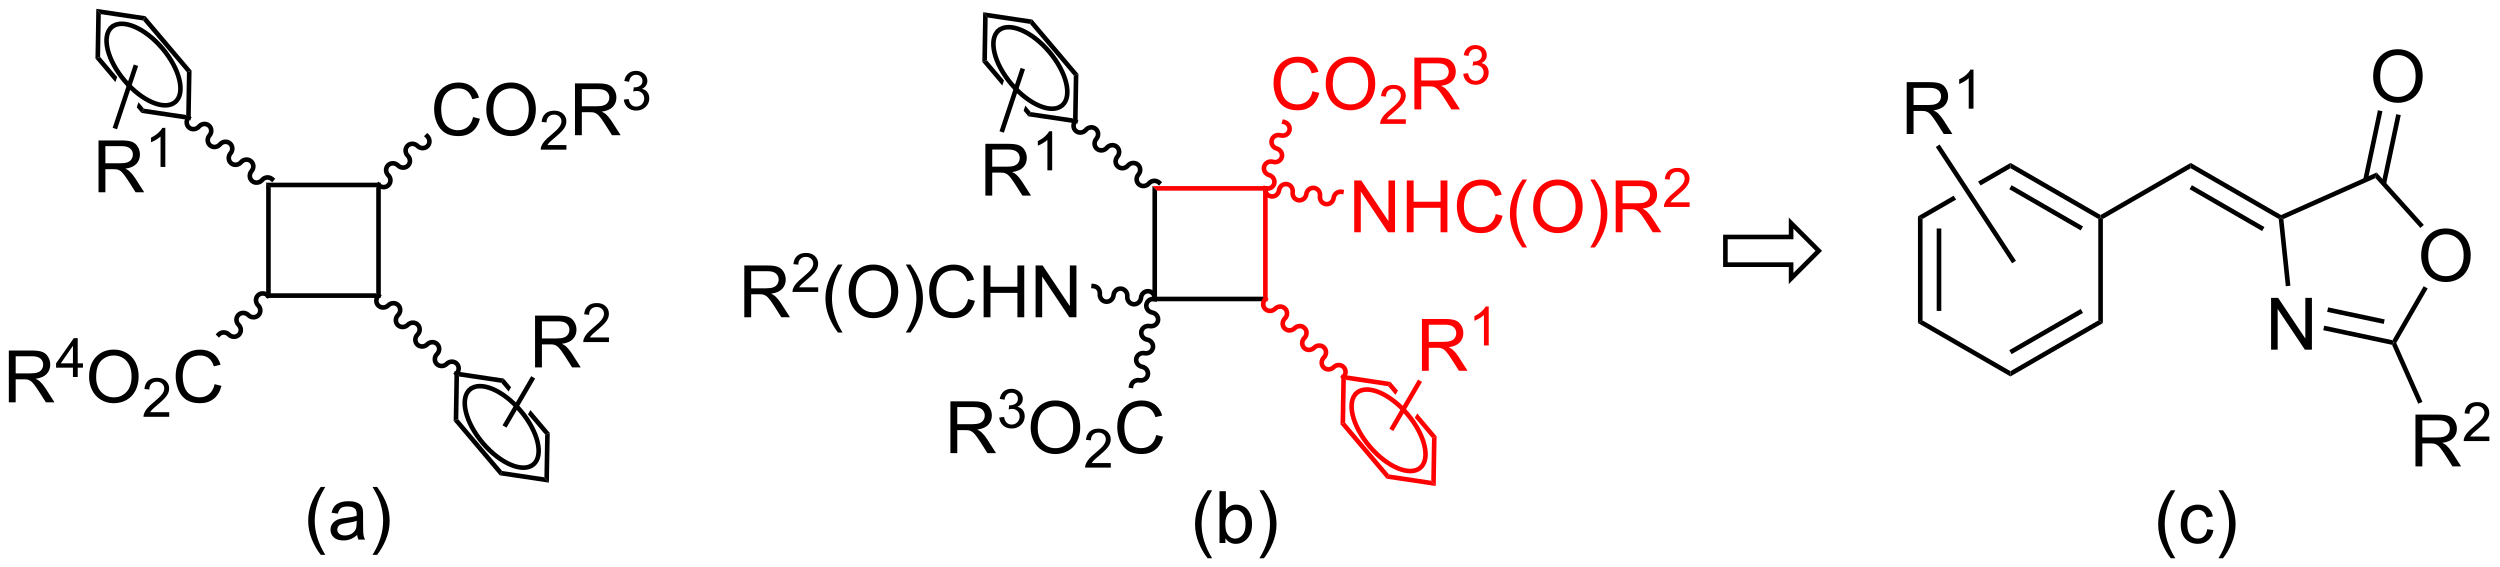 <?xml version="1.0" encoding="UTF-8"?>
<!DOCTYPE svg PUBLIC '-//W3C//DTD SVG 1.0//EN'
          'http://www.w3.org/TR/2001/REC-SVG-20010904/DTD/svg10.dtd'>
<svg stroke-dasharray="none" shape-rendering="auto" xmlns="http://www.w3.org/2000/svg" font-family="'Dialog'" text-rendering="auto" width="758" fill-opacity="1" color-interpolation="auto" color-rendering="auto" preserveAspectRatio="xMidYMid meet" font-size="12px" viewBox="0 0 758 172" fill="black" xmlns:xlink="http://www.w3.org/1999/xlink" stroke="black" image-rendering="auto" stroke-miterlimit="10" stroke-linecap="square" stroke-linejoin="miter" font-style="normal" stroke-width="1" height="172" stroke-dashoffset="0" font-weight="normal" stroke-opacity="1"
><!--Generated by the Batik Graphics2D SVG Generator--><defs id="genericDefs"
  /><g
  ><defs id="defs1"
    ><clipPath clipPathUnits="userSpaceOnUse" id="clipPath1"
      ><path d="M2.302 0.633 L286.332 0.633 L286.332 65.102 L2.302 65.102 L2.302 0.633 Z"
      /></clipPath
      ><clipPath clipPathUnits="userSpaceOnUse" id="clipPath2"
      ><path d="M131.938 55.22 L131.938 117.896 L408.071 117.896 L408.071 55.22 Z"
      /></clipPath
    ></defs
    ><g transform="scale(2.667,2.667) translate(-2.302,-0.633) matrix(1.029,0,0,1.029,-133.409,-56.166)"
    ><path d="M161.29 75.408 L161.8 75.918 L161.8 87.638 L161.29 88.148 Z" stroke="none" clip-path="url(#clipPath2)"
    /></g
    ><g transform="matrix(2.743,0,0,2.743,-361.897,-151.465)"
    ><path d="M161.29 88.148 L161.8 87.638 L173.52 87.638 L174.03 88.148 Z" stroke="none" clip-path="url(#clipPath2)"
    /></g
    ><g transform="matrix(2.743,0,0,2.743,-361.897,-151.465)"
    ><path d="M174.03 88.148 L173.52 87.638 L173.52 75.918 L174.03 75.408 Z" stroke="none" clip-path="url(#clipPath2)"
    /></g
    ><g transform="matrix(2.743,0,0,2.743,-361.897,-151.465)"
    ><path d="M174.03 75.408 L173.52 75.918 L161.8 75.918 L161.29 75.408 Z" stroke="none" clip-path="url(#clipPath2)"
    /></g
    ><g transform="matrix(2.743,0,0,2.743,-361.897,-151.465)"
    ><path d="M184.226 68.157 L184.984 68.347 Q184.747 69.282 184.127 69.774 Q183.507 70.264 182.614 70.264 Q181.687 70.264 181.106 69.886 Q180.528 69.509 180.223 68.795 Q179.921 68.079 179.921 67.259 Q179.921 66.363 180.262 65.699 Q180.606 65.032 181.236 64.686 Q181.867 64.339 182.624 64.339 Q183.484 64.339 184.07 64.777 Q184.656 65.214 184.887 66.009 L184.14 66.183 Q183.942 65.558 183.562 65.274 Q183.184 64.988 182.609 64.988 Q181.95 64.988 181.505 65.305 Q181.062 65.621 180.882 66.154 Q180.702 66.688 180.702 67.253 Q180.702 67.985 180.916 68.529 Q181.13 69.074 181.577 69.345 Q182.028 69.613 182.551 69.613 Q183.187 69.613 183.627 69.246 Q184.07 68.878 184.226 68.157 ZM185.688 67.376 Q185.688 65.949 186.454 65.144 Q187.219 64.337 188.43 64.337 Q189.222 64.337 189.857 64.717 Q190.495 65.095 190.829 65.772 Q191.165 66.449 191.165 67.308 Q191.165 68.18 190.813 68.868 Q190.462 69.555 189.816 69.91 Q189.173 70.264 188.425 70.264 Q187.618 70.264 186.98 69.873 Q186.344 69.48 186.016 68.805 Q185.688 68.128 185.688 67.376 ZM186.469 67.386 Q186.469 68.423 187.024 69.019 Q187.581 69.613 188.423 69.613 Q189.277 69.613 189.829 69.011 Q190.383 68.41 190.383 67.305 Q190.383 66.605 190.147 66.084 Q189.91 65.563 189.454 65.277 Q189.001 64.988 188.433 64.988 Q187.628 64.988 187.048 65.543 Q186.469 66.095 186.469 67.386 Z" stroke="none" clip-path="url(#clipPath2)"
    /></g
    ><g transform="matrix(2.743,0,0,2.743,-361.897,-151.465)"
    ><path d="M194.544 71.257 L194.544 71.765 L191.704 71.765 Q191.699 71.573 191.767 71.398 Q191.874 71.109 192.113 70.827 Q192.353 70.546 192.804 70.177 Q193.503 69.603 193.749 69.267 Q193.995 68.931 193.995 68.632 Q193.995 68.32 193.771 68.105 Q193.548 67.888 193.187 67.888 Q192.806 67.888 192.577 68.117 Q192.349 68.345 192.347 68.749 L191.804 68.695 Q191.861 68.087 192.224 67.771 Q192.587 67.452 193.199 67.452 Q193.818 67.452 194.177 67.796 Q194.538 68.138 194.538 68.644 Q194.538 68.902 194.433 69.152 Q194.327 69.4 194.081 69.675 Q193.837 69.95 193.269 70.431 Q192.794 70.829 192.66 70.972 Q192.525 71.115 192.437 71.257 L194.544 71.257 Z" stroke="none" clip-path="url(#clipPath2)"
    /></g
    ><g transform="matrix(2.743,0,0,2.743,-361.897,-151.465)"
    ><path d="M195.49 70.165 L195.49 64.438 L198.029 64.438 Q198.795 64.438 199.193 64.592 Q199.592 64.746 199.829 65.136 Q200.068 65.527 200.068 66.001 Q200.068 66.61 199.672 67.029 Q199.279 67.446 198.454 67.558 Q198.756 67.704 198.912 67.845 Q199.243 68.149 199.54 68.605 L200.537 70.165 L199.584 70.165 L198.826 68.972 Q198.493 68.457 198.276 68.183 Q198.063 67.91 197.894 67.8 Q197.724 67.691 197.547 67.649 Q197.42 67.621 197.125 67.621 L196.248 67.621 L196.248 70.165 L195.49 70.165 ZM196.248 66.964 L197.875 66.964 Q198.396 66.964 198.688 66.858 Q198.982 66.751 199.133 66.514 Q199.287 66.277 199.287 66.001 Q199.287 65.595 198.99 65.334 Q198.696 65.071 198.06 65.071 L196.248 65.071 L196.248 66.964 Z" stroke="none" clip-path="url(#clipPath2)"
    /></g
    ><g transform="matrix(2.743,0,0,2.743,-361.897,-151.465)"
    ><path d="M200.889 66.23 L201.416 66.16 Q201.508 66.609 201.725 66.806 Q201.944 67.004 202.258 67.004 Q202.629 67.004 202.885 66.746 Q203.143 66.488 203.143 66.107 Q203.143 65.744 202.905 65.509 Q202.668 65.273 202.301 65.273 Q202.153 65.273 201.93 65.332 L201.989 64.869 Q202.041 64.875 202.073 64.875 Q202.411 64.875 202.68 64.699 Q202.95 64.523 202.95 64.156 Q202.95 63.867 202.752 63.677 Q202.557 63.486 202.246 63.486 Q201.938 63.486 201.733 63.679 Q201.528 63.873 201.469 64.259 L200.942 64.166 Q201.039 63.634 201.381 63.343 Q201.725 63.052 202.235 63.052 Q202.586 63.052 202.881 63.203 Q203.178 63.353 203.334 63.615 Q203.491 63.875 203.491 64.168 Q203.491 64.447 203.34 64.675 Q203.192 64.904 202.899 65.039 Q203.28 65.127 203.491 65.404 Q203.702 65.679 203.702 66.095 Q203.702 66.658 203.291 67.05 Q202.881 67.441 202.254 67.441 Q201.69 67.441 201.315 67.105 Q200.942 66.767 200.889 66.23 Z" stroke="none" clip-path="url(#clipPath2)"
    /></g
    ><g transform="matrix(2.743,0,0,2.743,-361.897,-151.465)"
    ><path d="M173.595 75.843 C174.004 76.253 174.658 76.263 175.055 75.865 C175.453 75.468 175.443 74.814 175.033 74.405 C174.823 74.195 174.813 73.864 175.011 73.665 C175.208 73.468 175.539 73.478 175.75 73.688 C176.159 74.098 176.813 74.108 177.21 73.71 C177.608 73.313 177.598 72.659 177.188 72.25 C176.978 72.039 176.968 71.708 177.166 71.51 C177.364 71.312 177.695 71.323 177.905 71.533 C178.315 71.942 178.968 71.953 179.366 71.555 C179.763 71.158 179.753 70.504 179.343 70.095 L179.163 69.914 L178.802 70.275 L178.982 70.455 C179.193 70.666 179.203 70.997 179.005 71.195 C178.807 71.392 178.476 71.382 178.266 71.172 C177.856 70.763 177.202 70.752 176.805 71.15 C176.408 71.547 176.418 72.201 176.827 72.61 C177.038 72.821 177.048 73.152 176.85 73.35 C176.652 73.548 176.321 73.537 176.111 73.327 C175.701 72.918 175.047 72.908 174.65 73.305 C174.252 73.702 174.263 74.356 174.672 74.766 C174.882 74.976 174.893 75.307 174.695 75.505 C174.497 75.703 174.166 75.693 173.955 75.482 L173.775 75.302 L173.414 75.663 L173.595 75.843 Z" stroke="none" clip-path="url(#clipPath2)"
    /></g
    ><g transform="matrix(2.743,0,0,2.743,-361.897,-151.465)"
    ><path d="M132.91 99.69 L132.91 93.964 L135.449 93.964 Q136.215 93.964 136.613 94.118 Q137.012 94.271 137.249 94.662 Q137.488 95.052 137.488 95.526 Q137.488 96.136 137.092 96.555 Q136.699 96.972 135.874 97.084 Q136.176 97.23 136.332 97.37 Q136.663 97.675 136.959 98.13 L137.957 99.69 L137.004 99.69 L136.246 98.498 Q135.913 97.982 135.696 97.709 Q135.483 97.435 135.314 97.326 Q135.144 97.216 134.967 97.175 Q134.84 97.146 134.545 97.146 L133.668 97.146 L133.668 99.69 L132.91 99.69 ZM133.668 96.49 L135.295 96.49 Q135.816 96.49 136.108 96.383 Q136.402 96.276 136.553 96.039 Q136.707 95.802 136.707 95.526 Q136.707 95.12 136.41 94.86 Q136.116 94.597 135.48 94.597 L133.668 94.597 L133.668 96.49 Z" stroke="none" clip-path="url(#clipPath2)"
    /></g
    ><g transform="matrix(2.743,0,0,2.743,-361.897,-151.465)"
    ><path d="M139.997 96.89 L139.997 95.861 L138.133 95.861 L138.133 95.379 L140.094 92.596 L140.524 92.596 L140.524 95.379 L141.104 95.379 L141.104 95.861 L140.524 95.861 L140.524 96.89 L139.997 96.89 ZM139.997 95.379 L139.997 93.441 L138.653 95.379 L139.997 95.379 Z" stroke="none" clip-path="url(#clipPath2)"
    /></g
    ><g transform="matrix(2.743,0,0,2.743,-361.897,-151.465)"
    ><path d="M141.782 96.901 Q141.782 95.474 142.548 94.67 Q143.313 93.862 144.524 93.862 Q145.316 93.862 145.951 94.243 Q146.589 94.62 146.923 95.297 Q147.259 95.974 147.259 96.834 Q147.259 97.706 146.907 98.394 Q146.555 99.081 145.91 99.435 Q145.266 99.789 144.519 99.789 Q143.712 99.789 143.074 99.399 Q142.438 99.005 142.11 98.331 Q141.782 97.654 141.782 96.901 ZM142.563 96.912 Q142.563 97.948 143.118 98.545 Q143.675 99.138 144.516 99.138 Q145.371 99.138 145.923 98.537 Q146.477 97.935 146.477 96.831 Q146.477 96.13 146.24 95.61 Q146.003 95.089 145.548 94.802 Q145.095 94.513 144.527 94.513 Q143.722 94.513 143.141 95.068 Q142.563 95.62 142.563 96.912 Z" stroke="none" clip-path="url(#clipPath2)"
    /></g
    ><g transform="matrix(2.743,0,0,2.743,-361.897,-151.465)"
    ><path d="M150.638 100.783 L150.638 101.29 L147.798 101.29 Q147.792 101.099 147.861 100.923 Q147.968 100.634 148.207 100.353 Q148.447 100.072 148.898 99.703 Q149.597 99.128 149.843 98.792 Q150.089 98.456 150.089 98.158 Q150.089 97.845 149.865 97.63 Q149.642 97.413 149.281 97.413 Q148.9 97.413 148.671 97.642 Q148.443 97.871 148.441 98.275 L147.898 98.22 Q147.955 97.613 148.318 97.296 Q148.681 96.978 149.292 96.978 Q149.912 96.978 150.271 97.322 Q150.632 97.663 150.632 98.169 Q150.632 98.427 150.527 98.677 Q150.421 98.925 150.175 99.201 Q149.931 99.476 149.363 99.956 Q148.888 100.355 148.753 100.497 Q148.619 100.64 148.531 100.783 L150.638 100.783 Z" stroke="none" clip-path="url(#clipPath2)"
    /></g
    ><g transform="matrix(2.743,0,0,2.743,-361.897,-151.465)"
    ><path d="M155.657 97.683 L156.415 97.873 Q156.178 98.808 155.558 99.3 Q154.938 99.789 154.045 99.789 Q153.118 99.789 152.537 99.412 Q151.959 99.034 151.654 98.321 Q151.352 97.605 151.352 96.784 Q151.352 95.888 151.693 95.224 Q152.037 94.558 152.667 94.211 Q153.297 93.865 154.055 93.865 Q154.915 93.865 155.5 94.302 Q156.086 94.74 156.318 95.534 L155.571 95.709 Q155.373 95.084 154.993 94.8 Q154.615 94.513 154.04 94.513 Q153.381 94.513 152.935 94.831 Q152.493 95.146 152.313 95.68 Q152.133 96.214 152.133 96.779 Q152.133 97.511 152.347 98.055 Q152.56 98.599 153.008 98.87 Q153.459 99.138 153.982 99.138 Q154.618 99.138 155.058 98.771 Q155.5 98.404 155.657 97.683 Z" stroke="none" clip-path="url(#clipPath2)"
    /></g
    ><g transform="matrix(2.743,0,0,2.743,-361.897,-151.465)"
    ><path d="M161.726 87.712 C161.316 87.303 160.662 87.293 160.265 87.69 C159.868 88.087 159.878 88.741 160.287 89.15 C160.498 89.361 160.508 89.692 160.31 89.89 C160.112 90.088 159.781 90.078 159.57 89.867 C159.161 89.458 158.507 89.448 158.11 89.845 C157.712 90.242 157.722 90.896 158.132 91.306 C158.342 91.516 158.352 91.847 158.155 92.045 C157.957 92.243 157.626 92.233 157.415 92.022 C157.006 91.613 156.352 91.603 155.954 92 L155.774 92.18 L156.135 92.541 L156.315 92.361 C156.513 92.163 156.844 92.173 157.055 92.383 C157.464 92.793 158.118 92.803 158.515 92.406 C158.913 92.008 158.903 91.354 158.493 90.945 C158.283 90.734 158.273 90.403 158.47 90.206 C158.668 90.008 158.999 90.018 159.21 90.228 C159.619 90.638 160.273 90.648 160.671 90.251 C161.068 89.853 161.058 89.199 160.648 88.79 C160.438 88.579 160.428 88.248 160.625 88.05 C160.823 87.853 161.155 87.863 161.365 88.073 L161.545 88.253 L161.906 87.893 L161.726 87.712 Z" stroke="none" clip-path="url(#clipPath2)"
    /></g
    ><g transform="matrix(2.743,0,0,2.743,-361.897,-151.465)"
    ><path d="M173.595 87.712 C173.185 88.122 173.175 88.776 173.572 89.173 C173.969 89.57 174.623 89.56 175.033 89.15 C175.243 88.94 175.574 88.93 175.772 89.128 C175.97 89.326 175.96 89.657 175.75 89.867 C175.34 90.277 175.33 90.931 175.727 91.328 C176.125 91.725 176.779 91.715 177.188 91.306 C177.398 91.095 177.729 91.085 177.927 91.283 C178.125 91.481 178.115 91.812 177.905 92.022 C177.495 92.432 177.485 93.086 177.882 93.483 C178.28 93.88 178.934 93.87 179.343 93.461 C179.554 93.25 179.885 93.24 180.082 93.438 C180.28 93.636 180.27 93.967 180.06 94.177 C179.65 94.587 179.64 95.241 180.037 95.638 C180.435 96.035 181.089 96.025 181.498 95.616 C181.709 95.406 182.04 95.395 182.238 95.593 C182.435 95.791 182.425 96.122 182.215 96.333 L182.035 96.513 L182.395 96.874 L182.576 96.693 C182.986 96.284 182.995 95.63 182.598 95.233 C182.201 94.835 181.547 94.845 181.137 95.255 C180.927 95.465 180.596 95.475 180.398 95.278 C180.2 95.08 180.21 94.749 180.421 94.538 C180.83 94.129 180.84 93.475 180.443 93.078 C180.046 92.68 179.392 92.69 178.982 93.1 C178.772 93.31 178.441 93.32 178.243 93.122 C178.045 92.924 178.055 92.594 178.266 92.383 C178.675 91.974 178.685 91.32 178.288 90.922 C177.891 90.525 177.237 90.535 176.827 90.945 C176.617 91.155 176.286 91.165 176.088 90.967 C175.89 90.769 175.9 90.438 176.111 90.228 C176.52 89.819 176.53 89.165 176.133 88.767 C175.736 88.37 175.082 88.38 174.672 88.79 C174.462 89 174.131 89.01 173.933 88.812 C173.735 88.614 173.745 88.283 173.955 88.073 L174.136 87.893 L173.775 87.532 L173.595 87.712 Z" stroke="none" clip-path="url(#clipPath2)"
    /></g
    ><g transform="matrix(2.743,0,0,2.743,-361.897,-151.465)"
    ><path d="M192.61 108.57 L192.109 107.98 L192.19 103.256 L192.703 103.073 Z" stroke="none" clip-path="url(#clipPath2)"
    /></g
    ><g transform="matrix(2.743,0,0,2.743,-361.897,-151.465)"
    ><path d="M187.611 97.059 L187.345 97.535 L188.154 98.49 L188.427 98.022 L187.611 97.059 ZM190.564 100.546 L190.291 101.014 L192.19 103.256 L192.703 103.073 L190.564 100.546 Z" stroke="none" clip-path="url(#clipPath2)"
    /></g
    ><g transform="matrix(2.743,0,0,2.743,-361.897,-151.465)"
    ><path d="M187.611 97.059 L187.345 97.535 L182.673 96.836 L182.173 96.245 Z" stroke="none" clip-path="url(#clipPath2)"
    /></g
    ><g stroke-width="0.51" transform="matrix(2.743,0,0,2.743,-361.897,-151.465)"
    ><path fill="none" d="M183.883 98.265 C182.726 99.245 183.359 101.896 185.295 104.183 C187.231 106.469 189.742 107.53 190.899 106.55 C192.056 105.57 191.423 102.919 189.487 100.633 C187.551 98.346 185.04 97.285 183.883 98.265" clip-path="url(#clipPath2)"
    /></g
    ><g transform="matrix(2.743,0,0,2.743,-361.897,-151.465)"
    ><path d="M187.172 107.757 L187.437 107.28 L192.109 107.98 L192.61 108.57 Z" stroke="none" clip-path="url(#clipPath2)"
    /></g
    ><g transform="matrix(2.743,0,0,2.743,-361.897,-151.465)"
    ><path d="M182.079 101.743 L182.593 101.559 L187.437 107.28 L187.172 107.757 Z" stroke="none" clip-path="url(#clipPath2)"
    /></g
    ><g transform="matrix(2.743,0,0,2.743,-361.897,-151.465)"
    ><path d="M182.173 96.245 L182.673 96.836 L182.593 101.559 L182.079 101.743 Z" stroke="none" clip-path="url(#clipPath2)"
    /></g
    ><g transform="matrix(2.743,0,0,2.743,-361.897,-151.465)"
    ><path d="M153.015 68.517 L152.515 67.927 L152.595 63.203 L153.109 63.02 Z" stroke="none" clip-path="url(#clipPath2)"
    /></g
    ><g transform="matrix(2.743,0,0,2.743,-361.897,-151.465)"
    ><path d="M153.109 63.02 L152.595 63.203 L147.751 57.482 L148.017 57.006 Z" stroke="none" clip-path="url(#clipPath2)"
    /></g
    ><g transform="matrix(2.743,0,0,2.743,-361.897,-151.465)"
    ><path d="M148.017 57.006 L147.751 57.482 L143.079 56.783 L142.578 56.192 Z" stroke="none" clip-path="url(#clipPath2)"
    /></g
    ><g stroke-width="0.51" transform="matrix(2.743,0,0,2.743,-361.897,-151.465)"
    ><path fill="none" d="M144.289 58.212 C143.132 59.192 143.765 61.843 145.701 64.13 C147.637 66.416 150.148 67.477 151.305 66.497 C152.462 65.517 151.829 62.866 149.893 60.58 C147.957 58.293 145.446 57.233 144.289 58.212" clip-path="url(#clipPath2)"
    /></g
    ><g transform="matrix(2.743,0,0,2.743,-361.897,-151.465)"
    ><path d="M147.843 67.228 L147.577 67.704 L153.015 68.517 L152.515 67.927 L147.843 67.228 Z" stroke="none" clip-path="url(#clipPath2)"
    /></g
    ><g transform="matrix(2.743,0,0,2.743,-361.897,-151.465)"
    ><path d="M142.999 61.507 L142.485 61.69 L144.694 64.299 L144.694 64.299 L144.883 63.733 L142.999 61.507 ZM147.242 66.518 L147.053 67.084 L147.053 67.084 L147.577 67.704 L147.843 67.228 L147.242 66.518 Z" stroke="none" clip-path="url(#clipPath2)"
    /></g
    ><g transform="matrix(2.743,0,0,2.743,-361.897,-151.465)"
    ><path d="M142.578 56.192 L143.079 56.783 L142.999 61.507 L142.485 61.69 Z" stroke="none" clip-path="url(#clipPath2)"
    /></g
    ><g transform="matrix(2.743,0,0,2.743,-361.897,-151.465)"
    ><path d="M152.571 68.057 C152.196 68.499 152.24 69.152 152.669 69.515 C153.097 69.878 153.748 69.814 154.123 69.372 C154.315 69.145 154.644 69.108 154.857 69.289 C155.071 69.47 155.088 69.801 154.896 70.028 C154.521 70.47 154.565 71.122 154.994 71.485 C155.422 71.849 156.073 71.785 156.448 71.343 C156.64 71.116 156.969 71.079 157.183 71.26 C157.396 71.441 157.413 71.771 157.221 71.998 C156.846 72.44 156.89 73.093 157.319 73.456 C157.747 73.819 158.398 73.755 158.773 73.313 C158.965 73.086 159.294 73.049 159.508 73.23 C159.721 73.411 159.738 73.742 159.546 73.969 C159.172 74.411 159.215 75.063 159.644 75.426 C160.073 75.789 160.724 75.725 161.098 75.284 C161.29 75.057 161.619 75.019 161.833 75.201 L162.028 75.365 L162.357 74.976 L162.162 74.811 C161.734 74.448 161.083 74.512 160.709 74.954 C160.516 75.181 160.187 75.218 159.974 75.037 C159.76 74.856 159.743 74.525 159.935 74.298 C160.31 73.856 160.266 73.204 159.837 72.841 C159.409 72.478 158.758 72.541 158.383 72.983 C158.191 73.21 157.862 73.247 157.649 73.066 C157.435 72.885 157.418 72.555 157.61 72.328 C157.985 71.886 157.941 71.233 157.512 70.87 C157.084 70.507 156.433 70.571 156.058 71.013 C155.866 71.24 155.537 71.277 155.323 71.096 C155.11 70.915 155.093 70.584 155.285 70.357 C155.66 69.915 155.616 69.263 155.187 68.9 C154.759 68.537 154.108 68.6 153.733 69.042 C153.541 69.269 153.212 69.306 152.998 69.126 C152.785 68.945 152.768 68.614 152.96 68.387 L153.125 68.192 L152.736 67.862 L152.571 68.057 Z" stroke="none" clip-path="url(#clipPath2)"
    /></g
    ><g transform="matrix(2.743,0,0,2.743,-361.897,-151.465)"
    ><path d="M167.389 116.549 Q166.805 115.815 166.402 114.83 Q166.001 113.843 166.001 112.789 Q166.001 111.859 166.303 111.007 Q166.654 110.02 167.389 109.039 L167.891 109.039 Q167.42 109.851 167.266 110.2 Q167.029 110.739 166.891 111.325 Q166.725 112.054 166.725 112.794 Q166.725 114.671 167.891 116.549 L167.389 116.549 ZM171.415 114.351 Q171.024 114.684 170.662 114.822 Q170.303 114.958 169.889 114.958 Q169.204 114.958 168.837 114.624 Q168.469 114.289 168.469 113.77 Q168.469 113.466 168.607 113.213 Q168.748 112.96 168.972 112.809 Q169.196 112.656 169.477 112.578 Q169.685 112.523 170.102 112.474 Q170.954 112.372 171.357 112.231 Q171.36 112.085 171.36 112.046 Q171.36 111.617 171.162 111.442 Q170.891 111.203 170.36 111.203 Q169.865 111.203 169.628 111.377 Q169.391 111.552 169.279 111.992 L168.592 111.898 Q168.685 111.458 168.899 111.187 Q169.115 110.914 169.521 110.768 Q169.928 110.622 170.462 110.622 Q170.993 110.622 171.323 110.747 Q171.657 110.872 171.813 111.062 Q171.969 111.249 172.032 111.539 Q172.068 111.718 172.068 112.187 L172.068 113.124 Q172.068 114.106 172.113 114.367 Q172.157 114.624 172.29 114.864 L171.555 114.864 Q171.446 114.645 171.415 114.351 ZM171.357 112.781 Q170.975 112.937 170.209 113.046 Q169.774 113.109 169.594 113.187 Q169.415 113.265 169.316 113.416 Q169.219 113.567 169.219 113.749 Q169.219 114.031 169.433 114.218 Q169.646 114.406 170.055 114.406 Q170.462 114.406 170.777 114.229 Q171.094 114.052 171.243 113.742 Q171.357 113.505 171.357 113.039 L171.357 112.781 ZM173.619 116.549 L173.114 116.549 Q174.283 114.671 174.283 112.794 Q174.283 112.059 174.114 111.335 Q173.981 110.749 173.744 110.21 Q173.59 109.859 173.114 109.039 L173.619 109.039 Q174.353 110.02 174.705 111.007 Q175.005 111.859 175.005 112.789 Q175.005 113.843 174.601 114.83 Q174.197 115.815 173.619 116.549 Z" stroke="none" clip-path="url(#clipPath2)"
    /></g
    ><g transform="matrix(2.743,0,0,2.743,-361.897,-151.465)"
    ><path d="M142.825 76.468 L142.825 70.742 L145.364 70.742 Q146.13 70.742 146.528 70.895 Q146.927 71.049 147.163 71.439 Q147.403 71.83 147.403 72.304 Q147.403 72.913 147.007 73.333 Q146.614 73.749 145.788 73.861 Q146.09 74.007 146.247 74.148 Q146.577 74.453 146.874 74.908 L147.872 76.468 L146.919 76.468 L146.161 75.275 Q145.827 74.76 145.611 74.486 Q145.398 74.213 145.229 74.103 Q145.059 73.994 144.882 73.953 Q144.755 73.924 144.46 73.924 L143.583 73.924 L143.583 76.468 L142.825 76.468 ZM143.583 73.268 L145.21 73.268 Q145.731 73.268 146.023 73.161 Q146.317 73.054 146.468 72.817 Q146.622 72.58 146.622 72.304 Q146.622 71.898 146.325 71.637 Q146.031 71.374 145.395 71.374 L143.583 71.374 L143.583 73.268 Z" stroke="none" clip-path="url(#clipPath2)"
    /></g
    ><g transform="matrix(2.743,0,0,2.743,-361.897,-151.465)"
    ><path d="M150.208 73.668 L149.681 73.668 L149.681 70.307 Q149.49 70.488 149.181 70.67 Q148.872 70.852 148.626 70.944 L148.626 70.434 Q149.068 70.225 149.398 69.93 Q149.73 69.633 149.869 69.356 L150.208 69.356 L150.208 73.668 Z" stroke="none" clip-path="url(#clipPath2)"
    /></g
    ><g transform="matrix(2.743,0,0,2.743,-361.897,-151.465)"
    ><path d="M146.72 62.347 L147.204 62.508 L144.869 69.51 L144.386 69.349 Z" stroke="none" clip-path="url(#clipPath2)"
    /></g
    ><g transform="matrix(2.743,0,0,2.743,-361.897,-151.465)"
    ><path d="M191.078 95.829 L191.078 90.103 L193.617 90.103 Q194.383 90.103 194.781 90.256 Q195.18 90.41 195.417 90.801 Q195.656 91.191 195.656 91.665 Q195.656 92.275 195.261 92.694 Q194.867 93.111 194.042 93.222 Q194.344 93.368 194.5 93.509 Q194.831 93.814 195.128 94.269 L196.125 95.829 L195.172 95.829 L194.414 94.637 Q194.081 94.121 193.865 93.847 Q193.651 93.574 193.482 93.465 Q193.313 93.355 193.136 93.314 Q193.008 93.285 192.714 93.285 L191.836 93.285 L191.836 95.829 L191.078 95.829 ZM191.836 92.629 L193.464 92.629 Q193.984 92.629 194.276 92.522 Q194.57 92.415 194.721 92.178 Q194.875 91.941 194.875 91.665 Q194.875 91.259 194.578 90.999 Q194.284 90.736 193.649 90.736 L191.836 90.736 L191.836 92.629 Z" stroke="none" clip-path="url(#clipPath2)"
    /></g
    ><g transform="matrix(2.743,0,0,2.743,-361.897,-151.465)"
    ><path d="M199.247 92.522 L199.247 93.029 L196.407 93.029 Q196.401 92.838 196.469 92.662 Q196.577 92.373 196.815 92.092 Q197.055 91.811 197.506 91.441 Q198.206 90.867 198.452 90.531 Q198.698 90.195 198.698 89.897 Q198.698 89.584 198.473 89.369 Q198.251 89.152 197.889 89.152 Q197.508 89.152 197.28 89.381 Q197.052 89.609 197.049 90.014 L196.506 89.959 Q196.563 89.352 196.927 89.035 Q197.29 88.717 197.901 88.717 Q198.52 88.717 198.88 89.061 Q199.241 89.402 199.241 89.908 Q199.241 90.166 199.136 90.416 Q199.03 90.664 198.784 90.939 Q198.54 91.215 197.971 91.695 Q197.497 92.094 197.362 92.236 Q197.227 92.379 197.139 92.522 L199.247 92.522 Z" stroke="none" clip-path="url(#clipPath2)"
    /></g
    ><g transform="matrix(2.743,0,0,2.743,-361.897,-151.465)"
    ><path d="M187.921 102.489 L187.481 102.231 L190.649 96.801 L191.089 97.058 Z" stroke="none" clip-path="url(#clipPath2)"
    /></g
    ><g transform="matrix(2.743,0,0,2.743,-361.897,-151.465)"
    ><path d="M259.319 75.783 L259.829 76.293 L259.829 88.013 L259.319 88.523 Z" stroke="none" clip-path="url(#clipPath2)"
    /></g
    ><g transform="matrix(2.743,0,0,2.743,-361.897,-151.465)"
    ><path d="M259.319 88.523 L259.829 88.013 L271.549 88.013 L272.059 88.523 Z" stroke="none" clip-path="url(#clipPath2)"
    /></g
    ><g fill="red" transform="matrix(2.743,0,0,2.743,-361.897,-151.465)" stroke="red"
    ><path d="M272.059 88.523 L271.549 88.013 L271.549 76.293 L272.059 75.783 Z" stroke="none" clip-path="url(#clipPath2)"
    /></g
    ><g fill="red" transform="matrix(2.743,0,0,2.743,-361.897,-151.465)" stroke="red"
    ><path d="M272.059 75.783 L271.549 76.293 L259.829 76.293 L259.319 75.783 Z" stroke="none" clip-path="url(#clipPath2)"
    /></g
    ><g fill="red" transform="matrix(2.743,0,0,2.743,-361.897,-151.465)" stroke="red"
    ><path d="M277.011 65.305 L277.769 65.495 Q277.532 66.43 276.912 66.922 Q276.293 67.412 275.399 67.412 Q274.472 67.412 273.892 67.034 Q273.313 66.657 273.009 65.943 Q272.707 65.227 272.707 64.407 Q272.707 63.511 273.048 62.847 Q273.392 62.18 274.022 61.834 Q274.652 61.487 275.41 61.487 Q276.269 61.487 276.855 61.925 Q277.441 62.362 277.673 63.157 L276.925 63.331 Q276.728 62.706 276.347 62.422 Q275.97 62.136 275.394 62.136 Q274.735 62.136 274.29 62.454 Q273.847 62.769 273.668 63.303 Q273.488 63.836 273.488 64.401 Q273.488 65.133 273.701 65.678 Q273.915 66.222 274.363 66.493 Q274.813 66.761 275.337 66.761 Q275.972 66.761 276.412 66.394 Q276.855 66.026 277.011 65.305 ZM278.474 64.524 Q278.474 63.097 279.239 62.292 Q280.005 61.485 281.216 61.485 Q282.007 61.485 282.643 61.865 Q283.281 62.243 283.614 62.92 Q283.95 63.597 283.95 64.456 Q283.95 65.329 283.599 66.016 Q283.247 66.704 282.601 67.058 Q281.958 67.412 281.211 67.412 Q280.403 67.412 279.765 67.021 Q279.13 66.628 278.802 65.954 Q278.474 65.276 278.474 64.524 ZM279.255 64.534 Q279.255 65.571 279.81 66.167 Q280.367 66.761 281.208 66.761 Q282.062 66.761 282.614 66.159 Q283.169 65.558 283.169 64.454 Q283.169 63.753 282.932 63.232 Q282.695 62.711 282.239 62.425 Q281.786 62.136 281.218 62.136 Q280.414 62.136 279.833 62.691 Q279.255 63.243 279.255 64.534 Z" stroke="none" clip-path="url(#clipPath2)"
    /></g
    ><g fill="red" transform="matrix(2.743,0,0,2.743,-361.897,-151.465)" stroke="red"
    ><path d="M287.33 68.405 L287.33 68.913 L284.49 68.913 Q284.484 68.722 284.552 68.546 Q284.66 68.257 284.898 67.975 Q285.138 67.694 285.589 67.325 Q286.289 66.751 286.535 66.415 Q286.781 66.079 286.781 65.78 Q286.781 65.468 286.556 65.253 Q286.334 65.036 285.972 65.036 Q285.591 65.036 285.363 65.265 Q285.134 65.493 285.132 65.897 L284.589 65.843 Q284.646 65.235 285.009 64.919 Q285.373 64.6 285.984 64.6 Q286.603 64.6 286.962 64.944 Q287.324 65.286 287.324 65.792 Q287.324 66.05 287.218 66.3 Q287.113 66.548 286.867 66.823 Q286.623 67.099 286.054 67.579 Q285.58 67.978 285.445 68.12 Q285.31 68.263 285.222 68.405 L287.33 68.405 Z" stroke="none" clip-path="url(#clipPath2)"
    /></g
    ><g fill="red" transform="matrix(2.743,0,0,2.743,-361.897,-151.465)" stroke="red"
    ><path d="M288.275 67.313 L288.275 61.586 L290.814 61.586 Q291.58 61.586 291.978 61.74 Q292.377 61.894 292.614 62.284 Q292.853 62.675 292.853 63.149 Q292.853 63.758 292.458 64.178 Q292.064 64.594 291.239 64.706 Q291.541 64.852 291.697 64.993 Q292.028 65.297 292.325 65.753 L293.322 67.313 L292.369 67.313 L291.611 66.12 Q291.278 65.605 291.062 65.331 Q290.848 65.058 290.679 64.948 Q290.51 64.839 290.333 64.797 Q290.205 64.769 289.911 64.769 L289.033 64.769 L289.033 67.313 L288.275 67.313 ZM289.033 64.112 L290.661 64.112 Q291.182 64.112 291.473 64.006 Q291.767 63.899 291.918 63.662 Q292.072 63.425 292.072 63.149 Q292.072 62.743 291.775 62.482 Q291.481 62.219 290.846 62.219 L289.033 62.219 L289.033 64.112 Z" stroke="none" clip-path="url(#clipPath2)"
    /></g
    ><g fill="red" transform="matrix(2.743,0,0,2.743,-361.897,-151.465)" stroke="red"
    ><path d="M293.674 63.378 L294.202 63.308 Q294.293 63.757 294.51 63.954 Q294.729 64.152 295.043 64.152 Q295.415 64.152 295.67 63.894 Q295.928 63.636 295.928 63.255 Q295.928 62.892 295.69 62.657 Q295.454 62.421 295.087 62.421 Q294.938 62.421 294.715 62.48 L294.774 62.017 Q294.827 62.023 294.858 62.023 Q295.196 62.023 295.465 61.847 Q295.735 61.671 295.735 61.304 Q295.735 61.015 295.538 60.825 Q295.342 60.634 295.032 60.634 Q294.723 60.634 294.518 60.828 Q294.313 61.021 294.254 61.407 L293.727 61.314 Q293.825 60.782 294.166 60.492 Q294.51 60.2 295.02 60.2 Q295.372 60.2 295.666 60.351 Q295.963 60.501 296.12 60.763 Q296.276 61.023 296.276 61.316 Q296.276 61.595 296.125 61.824 Q295.977 62.052 295.684 62.187 Q296.065 62.275 296.276 62.552 Q296.487 62.828 296.487 63.243 Q296.487 63.806 296.077 64.198 Q295.666 64.589 295.04 64.589 Q294.475 64.589 294.1 64.253 Q293.727 63.915 293.674 63.378 Z" stroke="none" clip-path="url(#clipPath2)"
    /></g
    ><g fill="red" transform="matrix(2.743,0,0,2.743,-361.897,-151.465)" stroke="red"
    ><path d="M271.734 76.283 C272.291 76.443 272.867 76.134 273.022 75.594 C273.177 75.054 272.851 74.487 272.294 74.328 C272.008 74.246 271.839 73.961 271.916 73.692 C271.993 73.423 272.288 73.271 272.574 73.353 C273.13 73.513 273.707 73.204 273.862 72.665 C274.017 72.124 273.691 71.557 273.134 71.398 C272.848 71.316 272.679 71.031 272.756 70.762 C272.833 70.493 273.128 70.341 273.413 70.423 C273.97 70.583 274.547 70.275 274.702 69.735 C274.857 69.195 274.531 68.628 273.974 68.468 L273.729 68.398 L273.588 68.888 L273.833 68.959 C274.119 69.04 274.289 69.325 274.212 69.594 C274.134 69.863 273.84 70.015 273.554 69.933 C272.997 69.773 272.42 70.082 272.266 70.622 C272.111 71.162 272.437 71.729 272.994 71.888 C273.279 71.97 273.449 72.255 273.372 72.524 C273.295 72.793 273 72.945 272.714 72.863 C272.157 72.703 271.581 73.011 271.426 73.551 C271.271 74.091 271.597 74.658 272.154 74.818 C272.44 74.9 272.609 75.185 272.532 75.454 C272.455 75.723 272.16 75.874 271.874 75.793 L271.629 75.722 L271.488 76.213 L271.734 76.283 Z" stroke="none" clip-path="url(#clipPath2)"
    /></g
    ><g transform="matrix(2.743,0,0,2.743,-361.897,-151.465)"
    ><path d="M236.989 105.309 L236.989 99.582 L239.529 99.582 Q240.294 99.582 240.692 99.736 Q241.091 99.89 241.328 100.28 Q241.567 100.671 241.567 101.145 Q241.567 101.754 241.172 102.174 Q240.779 102.59 239.953 102.702 Q240.255 102.848 240.411 102.989 Q240.742 103.293 241.039 103.749 L242.036 105.309 L241.083 105.309 L240.325 104.116 Q239.992 103.601 239.776 103.327 Q239.562 103.054 239.393 102.945 Q239.224 102.835 239.047 102.793 Q238.919 102.765 238.625 102.765 L237.747 102.765 L237.747 105.309 L236.989 105.309 ZM237.747 102.109 L239.375 102.109 Q239.896 102.109 240.187 102.002 Q240.482 101.895 240.633 101.658 Q240.786 101.421 240.786 101.145 Q240.786 100.739 240.489 100.478 Q240.195 100.215 239.56 100.215 L237.747 100.215 L237.747 102.109 Z" stroke="none" clip-path="url(#clipPath2)"
    /></g
    ><g transform="matrix(2.743,0,0,2.743,-361.897,-151.465)"
    ><path d="M242.388 101.374 L242.916 101.304 Q243.008 101.753 243.224 101.95 Q243.443 102.148 243.758 102.148 Q244.129 102.148 244.385 101.89 Q244.642 101.632 244.642 101.251 Q244.642 100.888 244.404 100.653 Q244.168 100.417 243.801 100.417 Q243.652 100.417 243.429 100.476 L243.488 100.013 Q243.541 100.019 243.572 100.019 Q243.91 100.019 244.179 99.843 Q244.449 99.667 244.449 99.3 Q244.449 99.011 244.252 98.822 Q244.056 98.63 243.746 98.63 Q243.437 98.63 243.232 98.823 Q243.027 99.017 242.969 99.403 L242.441 99.31 Q242.539 98.778 242.881 98.487 Q243.224 98.197 243.734 98.197 Q244.086 98.197 244.381 98.347 Q244.678 98.497 244.834 98.759 Q244.99 99.019 244.99 99.312 Q244.99 99.591 244.84 99.82 Q244.691 100.048 244.398 100.183 Q244.779 100.271 244.99 100.548 Q245.201 100.823 245.201 101.24 Q245.201 101.802 244.791 102.195 Q244.381 102.585 243.754 102.585 Q243.189 102.585 242.814 102.249 Q242.441 101.911 242.388 101.374 Z" stroke="none" clip-path="url(#clipPath2)"
    /></g
    ><g transform="matrix(2.743,0,0,2.743,-361.897,-151.465)"
    ><path d="M245.861 102.52 Q245.861 101.093 246.627 100.288 Q247.393 99.481 248.604 99.481 Q249.395 99.481 250.031 99.861 Q250.669 100.239 251.002 100.916 Q251.338 101.593 251.338 102.452 Q251.338 103.325 250.986 104.012 Q250.635 104.7 249.989 105.054 Q249.346 105.408 248.598 105.408 Q247.791 105.408 247.153 105.017 Q246.518 104.624 246.19 103.95 Q245.861 103.273 245.861 102.52 ZM246.643 102.53 Q246.643 103.567 247.197 104.163 Q247.755 104.757 248.596 104.757 Q249.45 104.757 250.002 104.155 Q250.557 103.554 250.557 102.45 Q250.557 101.749 250.32 101.228 Q250.083 100.707 249.627 100.421 Q249.174 100.132 248.606 100.132 Q247.802 100.132 247.221 100.687 Q246.643 101.239 246.643 102.53 Z" stroke="none" clip-path="url(#clipPath2)"
    /></g
    ><g transform="matrix(2.743,0,0,2.743,-361.897,-151.465)"
    ><path d="M254.718 106.401 L254.718 106.909 L251.878 106.909 Q251.872 106.718 251.94 106.542 Q252.048 106.253 252.286 105.972 Q252.526 105.69 252.977 105.321 Q253.677 104.747 253.923 104.411 Q254.169 104.075 254.169 103.776 Q254.169 103.464 253.944 103.249 Q253.721 103.032 253.36 103.032 Q252.979 103.032 252.751 103.261 Q252.522 103.489 252.52 103.893 L251.977 103.839 Q252.034 103.231 252.397 102.915 Q252.761 102.597 253.372 102.597 Q253.991 102.597 254.35 102.94 Q254.712 103.282 254.712 103.788 Q254.712 104.046 254.606 104.296 Q254.501 104.544 254.255 104.819 Q254.011 105.094 253.442 105.575 Q252.968 105.973 252.833 106.116 Q252.698 106.259 252.61 106.401 L254.718 106.401 Z" stroke="none" clip-path="url(#clipPath2)"
    /></g
    ><g transform="matrix(2.743,0,0,2.743,-361.897,-151.465)"
    ><path d="M259.736 103.301 L260.494 103.491 Q260.257 104.426 259.637 104.918 Q259.017 105.408 258.124 105.408 Q257.197 105.408 256.616 105.03 Q256.038 104.653 255.733 103.939 Q255.431 103.223 255.431 102.403 Q255.431 101.507 255.773 100.843 Q256.116 100.176 256.747 99.83 Q257.377 99.484 258.135 99.484 Q258.994 99.484 259.58 99.921 Q260.166 100.359 260.398 101.153 L259.65 101.327 Q259.452 100.702 259.072 100.418 Q258.695 100.132 258.119 100.132 Q257.46 100.132 257.015 100.45 Q256.572 100.765 256.392 101.299 Q256.213 101.832 256.213 102.398 Q256.213 103.129 256.426 103.674 Q256.64 104.218 257.088 104.489 Q257.538 104.757 258.062 104.757 Q258.697 104.757 259.137 104.39 Q259.58 104.023 259.736 103.301 Z" stroke="none" clip-path="url(#clipPath2)"
    /></g
    ><g transform="matrix(2.743,0,0,2.743,-361.897,-151.465)"
    ><path d="M259.621 88.017 C259.051 87.91 258.506 88.272 258.403 88.824 C258.3 89.376 258.678 89.91 259.247 90.016 C259.54 90.071 259.735 90.338 259.683 90.614 C259.632 90.889 259.353 91.067 259.061 91.013 C258.491 90.906 257.946 91.268 257.843 91.82 C257.74 92.372 258.118 92.906 258.687 93.012 C258.98 93.067 259.175 93.334 259.123 93.609 C259.072 93.885 258.793 94.063 258.5 94.008 C257.931 93.902 257.386 94.263 257.283 94.816 C257.18 95.368 257.558 95.902 258.127 96.008 C258.419 96.063 258.615 96.33 258.563 96.605 C258.512 96.88 258.233 97.059 257.94 97.004 C257.371 96.898 256.826 97.259 256.723 97.812 L256.676 98.062 L257.178 98.156 L257.224 97.905 C257.276 97.63 257.555 97.451 257.847 97.506 C258.416 97.612 258.962 97.251 259.065 96.699 C259.168 96.147 258.79 95.613 258.22 95.506 C257.928 95.452 257.733 95.184 257.784 94.909 C257.836 94.634 258.115 94.455 258.407 94.51 C258.977 94.617 259.522 94.255 259.625 93.703 C259.728 93.151 259.35 92.617 258.781 92.511 C258.488 92.456 258.293 92.188 258.345 91.913 C258.396 91.638 258.675 91.46 258.967 91.514 C259.537 91.621 260.082 91.259 260.185 90.707 C260.288 90.155 259.91 89.621 259.341 89.515 C259.048 89.46 258.853 89.192 258.905 88.917 C258.956 88.642 259.235 88.464 259.527 88.518 L259.778 88.565 L259.872 88.064 L259.621 88.017 Z" stroke="none" clip-path="url(#clipPath2)"
    /></g
    ><g fill="red" transform="matrix(2.743,0,0,2.743,-361.897,-151.465)" stroke="red"
    ><path d="M271.624 88.087 C271.214 88.497 271.204 89.151 271.601 89.548 C271.998 89.945 272.652 89.935 273.062 89.525 C273.272 89.315 273.603 89.305 273.801 89.503 C273.999 89.701 273.989 90.032 273.779 90.242 C273.369 90.652 273.359 91.306 273.756 91.703 C274.154 92.1 274.808 92.09 275.217 91.681 C275.427 91.47 275.758 91.46 275.956 91.658 C276.154 91.856 276.144 92.187 275.934 92.397 C275.524 92.807 275.514 93.461 275.911 93.858 C276.309 94.255 276.963 94.245 277.372 93.836 C277.582 93.625 277.913 93.615 278.111 93.813 C278.309 94.011 278.299 94.342 278.089 94.552 C277.679 94.962 277.669 95.616 278.067 96.013 C278.464 96.41 279.118 96.4 279.527 95.991 C279.738 95.781 280.069 95.77 280.267 95.968 C280.464 96.166 280.454 96.497 280.244 96.708 L280.064 96.888 L280.425 97.249 L280.605 97.068 C281.014 96.659 281.024 96.005 280.627 95.608 C280.23 95.21 279.576 95.221 279.166 95.63 C278.956 95.84 278.625 95.85 278.427 95.653 C278.229 95.455 278.239 95.124 278.45 94.913 C278.859 94.504 278.869 93.85 278.472 93.453 C278.075 93.055 277.421 93.065 277.011 93.475 C276.801 93.685 276.47 93.695 276.272 93.497 C276.074 93.299 276.084 92.969 276.295 92.758 C276.704 92.349 276.714 91.695 276.317 91.297 C275.92 90.9 275.266 90.91 274.856 91.32 C274.646 91.53 274.315 91.54 274.117 91.342 C273.919 91.144 273.929 90.813 274.14 90.603 C274.549 90.194 274.559 89.54 274.162 89.142 C273.765 88.745 273.111 88.755 272.701 89.165 C272.491 89.375 272.16 89.385 271.962 89.187 C271.764 88.989 271.774 88.658 271.984 88.448 L272.165 88.268 L271.804 87.907 L271.624 88.087 Z" stroke="none" clip-path="url(#clipPath2)"
    /></g
    ><g fill="red" transform="matrix(2.743,0,0,2.743,-361.897,-151.465)" stroke="red"
    ><path d="M290.639 108.945 L290.138 108.355 L290.219 103.631 L290.732 103.447 Z" stroke="none" clip-path="url(#clipPath2)"
    /></g
    ><g fill="red" transform="matrix(2.743,0,0,2.743,-361.897,-151.465)" stroke="red"
    ><path d="M285.64 97.434 L285.374 97.91 L286.183 98.865 L286.455 98.397 L285.64 97.434 ZM288.593 100.921 L288.32 101.389 L290.219 103.631 L290.732 103.447 L288.593 100.921 Z" stroke="none" clip-path="url(#clipPath2)"
    /></g
    ><g fill="red" transform="matrix(2.743,0,0,2.743,-361.897,-151.465)" stroke="red"
    ><path d="M285.64 97.434 L285.374 97.91 L280.702 97.211 L280.202 96.62 Z" stroke="none" clip-path="url(#clipPath2)"
    /></g
    ><g fill="red" stroke-width="0.51" transform="matrix(2.743,0,0,2.743,-361.897,-151.465)" stroke="red"
    ><path fill="none" d="M281.912 98.64 C280.755 99.62 281.388 102.271 283.324 104.558 C285.26 106.844 287.771 107.905 288.928 106.925 C290.085 105.945 289.452 103.294 287.516 101.008 C285.58 98.721 283.069 97.66 281.912 98.64" clip-path="url(#clipPath2)"
    /></g
    ><g fill="red" transform="matrix(2.743,0,0,2.743,-361.897,-151.465)" stroke="red"
    ><path d="M285.201 108.132 L285.466 107.655 L290.138 108.355 L290.639 108.945 Z" stroke="none" clip-path="url(#clipPath2)"
    /></g
    ><g fill="red" transform="matrix(2.743,0,0,2.743,-361.897,-151.465)" stroke="red"
    ><path d="M280.108 102.118 L280.622 101.934 L285.466 107.655 L285.201 108.132 Z" stroke="none" clip-path="url(#clipPath2)"
    /></g
    ><g fill="red" transform="matrix(2.743,0,0,2.743,-361.897,-151.465)" stroke="red"
    ><path d="M280.202 96.62 L280.702 97.211 L280.622 101.934 L280.108 102.118 Z" stroke="none" clip-path="url(#clipPath2)"
    /></g
    ><g transform="matrix(2.743,0,0,2.743,-361.897,-151.465)"
    ><path d="M251.044 68.892 L250.544 68.302 L250.625 63.578 L251.138 63.395 Z" stroke="none" clip-path="url(#clipPath2)"
    /></g
    ><g transform="matrix(2.743,0,0,2.743,-361.897,-151.465)"
    ><path d="M251.138 63.395 L250.625 63.578 L245.78 57.857 L246.046 57.381 Z" stroke="none" clip-path="url(#clipPath2)"
    /></g
    ><g transform="matrix(2.743,0,0,2.743,-361.897,-151.465)"
    ><path d="M246.046 57.381 L245.78 57.857 L241.108 57.158 L240.607 56.567 Z" stroke="none" clip-path="url(#clipPath2)"
    /></g
    ><g stroke-width="0.51" transform="matrix(2.743,0,0,2.743,-361.897,-151.465)"
    ><path fill="none" d="M242.318 58.587 C241.161 59.567 241.794 62.218 243.73 64.505 C245.666 66.791 248.177 67.852 249.334 66.872 C250.491 65.892 249.858 63.241 247.922 60.955 C245.986 58.668 243.475 57.608 242.318 58.587" clip-path="url(#clipPath2)"
    /></g
    ><g transform="matrix(2.743,0,0,2.743,-361.897,-151.465)"
    ><path d="M245.872 67.603 L245.606 68.079 L251.044 68.892 L250.544 68.302 L245.872 67.603 Z" stroke="none" clip-path="url(#clipPath2)"
    /></g
    ><g transform="matrix(2.743,0,0,2.743,-361.897,-151.465)"
    ><path d="M241.028 61.882 L240.514 62.065 L242.723 64.674 L242.723 64.674 L242.912 64.108 L241.028 61.882 ZM245.271 66.893 L245.082 67.459 L245.082 67.459 L245.606 68.079 L245.872 67.603 L245.271 66.893 Z" stroke="none" clip-path="url(#clipPath2)"
    /></g
    ><g transform="matrix(2.743,0,0,2.743,-361.897,-151.465)"
    ><path d="M240.607 56.567 L241.108 57.158 L241.028 61.882 L240.514 62.065 Z" stroke="none" clip-path="url(#clipPath2)"
    /></g
    ><g transform="matrix(2.743,0,0,2.743,-361.897,-151.465)"
    ><path d="M250.6 68.432 C250.225 68.874 250.269 69.527 250.698 69.89 C251.126 70.253 251.777 70.189 252.152 69.747 C252.344 69.52 252.673 69.483 252.887 69.664 C253.1 69.845 253.117 70.176 252.925 70.403 C252.55 70.845 252.594 71.497 253.023 71.86 C253.451 72.224 254.102 72.16 254.477 71.718 C254.669 71.491 254.998 71.454 255.212 71.635 C255.425 71.816 255.442 72.146 255.25 72.373 C254.875 72.815 254.919 73.468 255.348 73.831 C255.776 74.194 256.427 74.13 256.802 73.688 C256.994 73.461 257.323 73.424 257.537 73.605 C257.75 73.786 257.767 74.117 257.575 74.344 C257.2 74.786 257.244 75.438 257.673 75.801 C258.102 76.164 258.752 76.1 259.127 75.659 C259.319 75.432 259.648 75.394 259.862 75.576 L260.057 75.74 L260.386 75.351 L260.192 75.186 C259.763 74.823 259.112 74.887 258.738 75.329 C258.545 75.556 258.216 75.593 258.003 75.412 C257.789 75.231 257.772 74.9 257.964 74.673 C258.339 74.231 258.295 73.579 257.866 73.216 C257.438 72.853 256.787 72.916 256.412 73.358 C256.22 73.585 255.891 73.622 255.678 73.441 C255.464 73.26 255.447 72.93 255.639 72.703 C256.014 72.261 255.97 71.608 255.541 71.245 C255.113 70.882 254.462 70.946 254.087 71.388 C253.895 71.615 253.566 71.652 253.352 71.471 C253.139 71.29 253.122 70.959 253.314 70.732 C253.689 70.29 253.645 69.638 253.216 69.275 C252.788 68.912 252.137 68.975 251.762 69.417 C251.57 69.644 251.241 69.681 251.027 69.501 C250.814 69.32 250.797 68.989 250.989 68.762 L251.154 68.567 L250.764 68.237 L250.6 68.432 Z" stroke="none" clip-path="url(#clipPath2)"
    /></g
    ><g transform="matrix(2.743,0,0,2.743,-361.897,-151.465)"
    ><path d="M265.418 116.924 Q264.834 116.19 264.431 115.205 Q264.03 114.218 264.03 113.164 Q264.03 112.234 264.332 111.382 Q264.683 110.395 265.418 109.414 L265.92 109.414 Q265.449 110.226 265.295 110.575 Q265.058 111.114 264.92 111.7 Q264.753 112.429 264.753 113.169 Q264.753 115.046 265.92 116.924 L265.418 116.924 ZM267.386 115.239 L266.733 115.239 L266.733 109.513 L267.436 109.513 L267.436 111.554 Q267.881 110.997 268.574 110.997 Q268.957 110.997 269.298 111.151 Q269.639 111.304 269.86 111.585 Q270.082 111.864 270.207 112.26 Q270.332 112.653 270.332 113.101 Q270.332 114.169 269.803 114.752 Q269.277 115.333 268.537 115.333 Q267.803 115.333 267.386 114.718 L267.386 115.239 ZM267.378 113.132 Q267.378 113.88 267.582 114.21 Q267.912 114.755 268.48 114.755 Q268.941 114.755 269.277 114.354 Q269.613 113.953 269.613 113.161 Q269.613 112.349 269.29 111.963 Q268.967 111.575 268.511 111.575 Q268.05 111.575 267.714 111.976 Q267.378 112.374 267.378 113.132 ZM271.648 116.924 L271.143 116.924 Q272.312 115.046 272.312 113.169 Q272.312 112.434 272.143 111.71 Q272.01 111.124 271.773 110.585 Q271.619 110.234 271.143 109.414 L271.648 109.414 Q272.382 110.395 272.734 111.382 Q273.034 112.234 273.034 113.164 Q273.034 114.218 272.63 115.205 Q272.226 116.19 271.648 116.924 Z" stroke="none" clip-path="url(#clipPath2)"
    /></g
    ><g transform="matrix(2.743,0,0,2.743,-361.897,-151.465)"
    ><path d="M240.854 76.843 L240.854 71.117 L243.393 71.117 Q244.159 71.117 244.557 71.27 Q244.956 71.424 245.192 71.814 Q245.432 72.205 245.432 72.679 Q245.432 73.288 245.036 73.708 Q244.643 74.124 243.817 74.236 Q244.119 74.382 244.276 74.523 Q244.607 74.828 244.903 75.283 L245.901 76.843 L244.948 76.843 L244.19 75.65 Q243.857 75.135 243.64 74.861 Q243.427 74.588 243.258 74.478 Q243.088 74.369 242.911 74.328 Q242.784 74.299 242.489 74.299 L241.612 74.299 L241.612 76.843 L240.854 76.843 ZM241.612 73.643 L243.239 73.643 Q243.76 73.643 244.052 73.536 Q244.346 73.429 244.497 73.192 Q244.651 72.955 244.651 72.679 Q244.651 72.273 244.354 72.012 Q244.06 71.749 243.424 71.749 L241.612 71.749 L241.612 73.643 Z" stroke="none" clip-path="url(#clipPath2)"
    /></g
    ><g transform="matrix(2.743,0,0,2.743,-361.897,-151.465)"
    ><path d="M248.237 74.043 L247.71 74.043 L247.71 70.682 Q247.519 70.863 247.21 71.045 Q246.901 71.227 246.655 71.319 L246.655 70.809 Q247.097 70.6 247.427 70.305 Q247.759 70.008 247.898 69.731 L248.237 69.731 L248.237 74.043 Z" stroke="none" clip-path="url(#clipPath2)"
    /></g
    ><g transform="matrix(2.743,0,0,2.743,-361.897,-151.465)"
    ><path d="M244.749 62.722 L245.233 62.883 L242.899 69.885 L242.415 69.724 Z" stroke="none" clip-path="url(#clipPath2)"
    /></g
    ><g fill="red" transform="matrix(2.743,0,0,2.743,-361.897,-151.465)" stroke="red"
    ><path d="M289.107 96.204 L289.107 90.478 L291.646 90.478 Q292.412 90.478 292.81 90.631 Q293.209 90.785 293.446 91.176 Q293.685 91.566 293.685 92.04 Q293.685 92.65 293.289 93.069 Q292.896 93.486 292.071 93.597 Q292.373 93.743 292.529 93.884 Q292.86 94.189 293.157 94.644 L294.154 96.204 L293.201 96.204 L292.443 95.012 Q292.11 94.496 291.894 94.222 Q291.68 93.949 291.511 93.84 Q291.342 93.73 291.164 93.689 Q291.037 93.66 290.743 93.66 L289.865 93.66 L289.865 96.204 L289.107 96.204 ZM289.865 93.004 L291.493 93.004 Q292.014 93.004 292.305 92.897 Q292.599 92.79 292.75 92.553 Q292.904 92.316 292.904 92.04 Q292.904 91.634 292.607 91.374 Q292.313 91.111 291.678 91.111 L289.865 91.111 L289.865 93.004 Z" stroke="none" clip-path="url(#clipPath2)"
    /></g
    ><g fill="red" transform="matrix(2.743,0,0,2.743,-361.897,-151.465)" stroke="red"
    ><path d="M296.491 93.404 L295.963 93.404 L295.963 90.043 Q295.772 90.225 295.463 90.406 Q295.155 90.588 294.909 90.68 L294.909 90.17 Q295.35 89.961 295.68 89.666 Q296.012 89.369 296.151 89.092 L296.491 89.092 L296.491 93.404 Z" stroke="none" clip-path="url(#clipPath2)"
    /></g
    ><g fill="red" transform="matrix(2.743,0,0,2.743,-361.897,-151.465)" stroke="red"
    ><path d="M285.95 102.864 L285.51 102.606 L288.678 97.176 L289.118 97.433 Z" stroke="none" clip-path="url(#clipPath2)"
    /></g
    ><g fill="red" transform="matrix(2.743,0,0,2.743,-361.897,-151.465)" stroke="red"
    ><path d="M281.624 80.889 L281.624 75.163 L282.403 75.163 L285.411 79.658 L285.411 75.163 L286.137 75.163 L286.137 80.889 L285.359 80.889 L282.351 76.389 L282.351 80.889 L281.624 80.889 ZM287.433 80.889 L287.433 75.163 L288.191 75.163 L288.191 77.514 L291.167 77.514 L291.167 75.163 L291.925 75.163 L291.925 80.889 L291.167 80.889 L291.167 78.189 L288.191 78.189 L288.191 80.889 L287.433 80.889 ZM297.273 78.882 L298.031 79.072 Q297.793 80.007 297.174 80.499 Q296.554 80.988 295.661 80.988 Q294.734 80.988 294.153 80.611 Q293.575 80.233 293.27 79.52 Q292.968 78.803 292.968 77.983 Q292.968 77.087 293.309 76.423 Q293.653 75.757 294.283 75.41 Q294.913 75.064 295.671 75.064 Q296.531 75.064 297.116 75.501 Q297.702 75.939 297.934 76.733 L297.187 76.908 Q296.989 76.283 296.609 75.999 Q296.231 75.712 295.656 75.712 Q294.997 75.712 294.551 76.03 Q294.109 76.345 293.929 76.879 Q293.749 77.413 293.749 77.978 Q293.749 78.71 293.963 79.254 Q294.176 79.798 294.624 80.069 Q295.075 80.337 295.598 80.337 Q296.234 80.337 296.674 79.97 Q297.116 79.603 297.273 78.882 ZM300.219 82.574 Q299.636 81.84 299.232 80.856 Q298.831 79.869 298.831 78.814 Q298.831 77.884 299.133 77.033 Q299.485 76.046 300.219 75.064 L300.722 75.064 Q300.251 75.876 300.097 76.225 Q299.86 76.764 299.722 77.35 Q299.555 78.079 299.555 78.819 Q299.555 80.697 300.722 82.574 L300.219 82.574 ZM301.399 78.1 Q301.399 76.673 302.165 75.869 Q302.93 75.061 304.141 75.061 Q304.933 75.061 305.568 75.442 Q306.206 75.819 306.54 76.496 Q306.876 77.173 306.876 78.033 Q306.876 78.905 306.524 79.593 Q306.173 80.28 305.527 80.634 Q304.883 80.988 304.136 80.988 Q303.329 80.988 302.691 80.598 Q302.055 80.204 301.727 79.53 Q301.399 78.853 301.399 78.1 ZM302.18 78.111 Q302.18 79.147 302.735 79.744 Q303.292 80.337 304.133 80.337 Q304.988 80.337 305.54 79.736 Q306.094 79.134 306.094 78.03 Q306.094 77.329 305.857 76.809 Q305.62 76.288 305.165 76.001 Q304.712 75.712 304.144 75.712 Q303.339 75.712 302.758 76.267 Q302.18 76.819 302.18 78.111 ZM308.223 82.574 L307.718 82.574 Q308.887 80.697 308.887 78.819 Q308.887 78.085 308.718 77.361 Q308.585 76.775 308.348 76.236 Q308.195 75.884 307.718 75.064 L308.223 75.064 Q308.958 76.046 309.309 77.033 Q309.609 77.884 309.609 78.814 Q309.609 79.869 309.205 80.856 Q308.801 81.84 308.223 82.574 ZM310.528 80.889 L310.528 75.163 L313.067 75.163 Q313.833 75.163 314.231 75.317 Q314.63 75.47 314.866 75.861 Q315.106 76.251 315.106 76.725 Q315.106 77.335 314.71 77.754 Q314.317 78.171 313.491 78.283 Q313.793 78.428 313.95 78.569 Q314.281 78.874 314.577 79.329 L315.575 80.889 L314.622 80.889 L313.864 79.697 Q313.531 79.181 313.314 78.908 Q313.101 78.634 312.932 78.525 Q312.762 78.415 312.585 78.374 Q312.458 78.345 312.163 78.345 L311.286 78.345 L311.286 80.889 L310.528 80.889 ZM311.286 77.689 L312.913 77.689 Q313.434 77.689 313.726 77.582 Q314.02 77.475 314.171 77.238 Q314.325 77.001 314.325 76.725 Q314.325 76.319 314.028 76.059 Q313.734 75.796 313.098 75.796 L311.286 75.796 L311.286 77.689 Z" stroke="none" clip-path="url(#clipPath2)"
    /></g
    ><g fill="red" transform="matrix(2.743,0,0,2.743,-361.897,-151.465)" stroke="red"
    ><path d="M318.697 77.582 L318.697 78.089 L315.857 78.089 Q315.851 77.898 315.919 77.722 Q316.027 77.433 316.265 77.152 Q316.505 76.871 316.956 76.501 Q317.656 75.927 317.902 75.591 Q318.148 75.255 318.148 74.957 Q318.148 74.644 317.923 74.429 Q317.7 74.212 317.339 74.212 Q316.958 74.212 316.73 74.441 Q316.501 74.669 316.499 75.074 L315.956 75.019 Q316.013 74.412 316.376 74.095 Q316.74 73.777 317.351 73.777 Q317.97 73.777 318.329 74.121 Q318.691 74.462 318.691 74.968 Q318.691 75.226 318.585 75.476 Q318.48 75.724 318.234 76 Q317.99 76.275 317.421 76.755 Q316.947 77.154 316.812 77.296 Q316.677 77.439 316.589 77.582 L318.697 77.582 Z" stroke="none" clip-path="url(#clipPath2)"
    /></g
    ><g fill="red" transform="matrix(2.743,0,0,2.743,-361.897,-151.465)" stroke="red"
    ><path d="M271.551 76.002 C271.471 76.576 271.856 77.104 272.413 77.182 C272.969 77.26 273.485 76.859 273.566 76.285 C273.607 75.991 273.865 75.784 274.143 75.822 C274.42 75.861 274.611 76.132 274.57 76.426 C274.489 77 274.875 77.528 275.431 77.606 C275.987 77.684 276.503 77.283 276.584 76.709 C276.625 76.415 276.884 76.207 277.161 76.246 C277.438 76.285 277.629 76.556 277.588 76.85 C277.507 77.424 277.893 77.952 278.449 78.031 C279.005 78.109 279.521 77.707 279.602 77.133 C279.643 76.839 279.902 76.632 280.179 76.671 L280.432 76.706 L280.502 76.201 L280.25 76.165 C279.694 76.087 279.177 76.489 279.097 77.062 C279.055 77.357 278.797 77.564 278.52 77.525 C278.243 77.486 278.052 77.216 278.093 76.921 C278.174 76.348 277.788 75.819 277.232 75.741 C276.675 75.663 276.159 76.065 276.079 76.638 C276.037 76.933 275.779 77.14 275.502 77.101 C275.225 77.062 275.033 76.792 275.075 76.497 C275.155 75.924 274.77 75.395 274.214 75.317 C273.657 75.239 273.141 75.641 273.06 76.214 C273.019 76.509 272.761 76.716 272.484 76.677 C272.207 76.638 272.015 76.368 272.057 76.073 L272.092 75.821 L271.587 75.75 L271.551 76.002 Z" stroke="none" clip-path="url(#clipPath2)"
    /></g
    ><g transform="matrix(2.743,0,0,2.743,-361.897,-151.465)"
    ><path d="M214.207 90.289 L214.207 84.562 L216.746 84.562 Q217.512 84.562 217.91 84.716 Q218.309 84.87 218.546 85.26 Q218.785 85.651 218.785 86.125 Q218.785 86.734 218.389 87.153 Q217.996 87.57 217.171 87.682 Q217.473 87.828 217.629 87.969 Q217.96 88.273 218.256 88.729 L219.254 90.289 L218.301 90.289 L217.543 89.096 Q217.21 88.581 216.994 88.307 Q216.78 88.034 216.611 87.924 Q216.441 87.815 216.264 87.773 Q216.137 87.745 215.842 87.745 L214.965 87.745 L214.965 90.289 L214.207 90.289 ZM214.965 87.088 L216.592 87.088 Q217.113 87.088 217.405 86.981 Q217.699 86.875 217.85 86.638 Q218.004 86.401 218.004 86.125 Q218.004 85.719 217.707 85.458 Q217.413 85.195 216.777 85.195 L214.965 85.195 L214.965 87.088 Z" stroke="none" clip-path="url(#clipPath2)"
    /></g
    ><g transform="matrix(2.743,0,0,2.743,-361.897,-151.465)"
    ><path d="M222.376 86.981 L222.376 87.489 L219.536 87.489 Q219.53 87.297 219.598 87.122 Q219.706 86.833 219.944 86.551 Q220.184 86.27 220.635 85.901 Q221.335 85.327 221.581 84.991 Q221.827 84.655 221.827 84.356 Q221.827 84.043 221.602 83.829 Q221.38 83.612 221.018 83.612 Q220.637 83.612 220.409 83.84 Q220.18 84.069 220.178 84.473 L219.635 84.418 Q219.692 83.811 220.055 83.495 Q220.418 83.176 221.03 83.176 Q221.649 83.176 222.008 83.52 Q222.37 83.862 222.37 84.368 Q222.37 84.626 222.264 84.876 Q222.159 85.124 221.913 85.399 Q221.668 85.674 221.1 86.155 Q220.626 86.553 220.491 86.696 Q220.356 86.838 220.268 86.981 L222.376 86.981 Z" stroke="none" clip-path="url(#clipPath2)"
    /></g
    ><g transform="matrix(2.743,0,0,2.743,-361.897,-151.465)"
    ><path d="M224.563 91.974 Q223.98 91.239 223.576 90.255 Q223.175 89.268 223.175 88.213 Q223.175 87.284 223.477 86.432 Q223.829 85.445 224.563 84.463 L225.066 84.463 Q224.595 85.276 224.441 85.625 Q224.204 86.164 224.066 86.75 Q223.899 87.479 223.899 88.219 Q223.899 90.096 225.066 91.974 L224.563 91.974 ZM225.743 87.5 Q225.743 86.073 226.509 85.268 Q227.274 84.461 228.485 84.461 Q229.277 84.461 229.912 84.841 Q230.55 85.219 230.884 85.896 Q231.22 86.573 231.22 87.432 Q231.22 88.304 230.868 88.992 Q230.517 89.679 229.871 90.034 Q229.227 90.388 228.48 90.388 Q227.673 90.388 227.035 89.997 Q226.399 89.604 226.071 88.929 Q225.743 88.252 225.743 87.5 ZM226.524 87.51 Q226.524 88.547 227.079 89.143 Q227.636 89.737 228.477 89.737 Q229.332 89.737 229.884 89.135 Q230.438 88.534 230.438 87.429 Q230.438 86.729 230.201 86.208 Q229.964 85.687 229.509 85.401 Q229.056 85.112 228.488 85.112 Q227.683 85.112 227.102 85.666 Q226.524 86.219 226.524 87.51 ZM232.567 91.974 L232.062 91.974 Q233.231 90.096 233.231 88.219 Q233.231 87.484 233.062 86.76 Q232.929 86.174 232.692 85.635 Q232.539 85.284 232.062 84.463 L232.567 84.463 Q233.302 85.445 233.653 86.432 Q233.953 87.284 233.953 88.213 Q233.953 89.268 233.549 90.255 Q233.145 91.239 232.567 91.974 ZM238.945 88.281 L239.703 88.471 Q239.466 89.406 238.846 89.898 Q238.226 90.388 237.333 90.388 Q236.406 90.388 235.825 90.01 Q235.247 89.633 234.942 88.919 Q234.64 88.203 234.64 87.383 Q234.64 86.487 234.981 85.823 Q235.325 85.156 235.955 84.81 Q236.585 84.463 237.343 84.463 Q238.203 84.463 238.789 84.901 Q239.375 85.338 239.606 86.133 L238.859 86.307 Q238.661 85.682 238.281 85.398 Q237.903 85.112 237.328 85.112 Q236.669 85.112 236.224 85.429 Q235.781 85.745 235.601 86.278 Q235.422 86.812 235.422 87.377 Q235.422 88.109 235.635 88.653 Q235.849 89.198 236.297 89.469 Q236.747 89.737 237.27 89.737 Q237.906 89.737 238.346 89.37 Q238.789 89.002 238.945 88.281 ZM240.66 90.289 L240.66 84.562 L241.418 84.562 L241.418 86.914 L244.394 86.914 L244.394 84.562 L245.152 84.562 L245.152 90.289 L244.394 90.289 L244.394 87.588 L241.418 87.588 L241.418 90.289 L240.66 90.289 ZM246.406 90.289 L246.406 84.562 L247.185 84.562 L250.192 89.057 L250.192 84.562 L250.919 84.562 L250.919 90.289 L250.14 90.289 L247.132 85.789 L247.132 90.289 L246.406 90.289 Z" stroke="none" clip-path="url(#clipPath2)"
    /></g
    ><g transform="matrix(2.743,0,0,2.743,-361.897,-151.465)"
    ><path d="M259.828 88.291 C259.882 87.714 259.471 87.205 258.912 87.153 C258.353 87.101 257.856 87.527 257.803 88.103 C257.775 88.4 257.527 88.619 257.248 88.593 C256.97 88.567 256.766 88.306 256.793 88.01 C256.847 87.433 256.437 86.923 255.877 86.872 C255.318 86.82 254.821 87.245 254.768 87.822 C254.74 88.118 254.492 88.338 254.214 88.312 C253.935 88.286 253.731 88.025 253.759 87.728 C253.812 87.152 253.402 86.642 252.843 86.59 L252.589 86.567 L252.542 87.075 L252.796 87.098 C253.074 87.124 253.278 87.385 253.251 87.681 C253.197 88.258 253.607 88.768 254.167 88.82 C254.726 88.871 255.223 88.446 255.276 87.869 C255.304 87.573 255.552 87.354 255.831 87.38 C256.109 87.406 256.313 87.667 256.285 87.963 C256.232 88.54 256.642 89.049 257.201 89.101 C257.761 89.153 258.257 88.727 258.311 88.15 C258.338 87.854 258.587 87.635 258.865 87.661 C259.144 87.687 259.348 87.948 259.32 88.244 L259.297 88.498 L259.805 88.545 L259.828 88.291 Z" stroke="none" clip-path="url(#clipPath2)"
    /></g
    ><g stroke-linecap="butt" stroke-width="0.51" transform="matrix(2.743,0,0,2.743,-361.897,-151.465)"
    ><path fill="none" d="M322.653 81.411 L322.653 84.473 L329.915 84.473 L329.915 86.003 L332.976 82.942 L329.915 79.881 L329.915 81.411 Z" clip-path="url(#clipPath2)"
    /></g
    ><g transform="matrix(2.743,0,0,2.743,-361.897,-151.465)"
    ><path d="M343.936 79.127 L344.447 79.421 L344.447 90.636 L343.936 90.93 ZM346.008 80.47 L346.008 89.587 L346.518 89.587 L346.518 80.47 Z" stroke="none" clip-path="url(#clipPath2)"
    /></g
    ><g transform="matrix(2.743,0,0,2.743,-361.897,-151.465)"
    ><path d="M343.936 90.93 L344.447 90.636 L354.158 96.243 L354.158 96.832 Z" stroke="none" clip-path="url(#clipPath2)"
    /></g
    ><g transform="matrix(2.743,0,0,2.743,-361.897,-151.465)"
    ><path d="M354.158 96.832 L354.158 96.243 L363.87 90.636 L364.38 90.93 ZM354.286 94.366 L362.181 89.808 L361.926 89.366 L354.031 93.924 Z" stroke="none" clip-path="url(#clipPath2)"
    /></g
    ><g transform="matrix(2.743,0,0,2.743,-361.897,-151.465)"
    ><path d="M364.38 90.93 L363.87 90.636 L363.87 79.422 L364.125 79.274 L364.38 79.422 Z" stroke="none" clip-path="url(#clipPath2)"
    /></g
    ><g transform="matrix(2.743,0,0,2.743,-361.897,-151.465)"
    ><path d="M364.125 78.98 L364.125 79.274 L363.87 79.422 L354.158 73.814 L354.158 73.225 ZM362.181 80.249 L354.286 75.691 L354.031 76.133 L361.926 80.691 Z" stroke="none" clip-path="url(#clipPath2)"
    /></g
    ><g transform="matrix(2.743,0,0,2.743,-361.897,-151.465)"
    ><path d="M354.158 73.225 L350.584 75.289 L350.865 75.716 L354.158 73.814 L354.158 73.225 ZM347.88 76.85 L343.936 79.127 L344.447 79.421 L348.16 77.278 L347.88 76.85 Z" stroke="none" clip-path="url(#clipPath2)"
    /></g
    ><g transform="matrix(2.743,0,0,2.743,-361.897,-151.465)"
    ><path d="M364.38 79.422 L364.125 79.274 L364.125 78.98 L374.092 73.225 L374.092 73.814 Z" stroke="none" clip-path="url(#clipPath2)"
    /></g
    ><g transform="matrix(2.743,0,0,2.743,-361.897,-151.465)"
    ><path d="M374.092 73.814 L374.092 73.225 L384.074 78.988 L384.059 79.274 L383.819 79.43 ZM373.964 76.133 L381.981 80.761 L382.236 80.32 L374.219 75.691 Z" stroke="none" clip-path="url(#clipPath2)"
    /></g
    ><g transform="matrix(2.743,0,0,2.743,-361.897,-151.465)"
    ><path d="M382.971 93.87 L382.971 88.143 L383.75 88.143 L386.757 92.638 L386.757 88.143 L387.484 88.143 L387.484 93.87 L386.705 93.87 L383.698 89.37 L383.698 93.87 L382.971 93.87 Z" stroke="none" clip-path="url(#clipPath2)"
    /></g
    ><g transform="matrix(2.743,0,0,2.743,-361.897,-151.465)"
    ><path d="M399.561 83.507 Q399.561 82.08 400.327 81.275 Q401.092 80.468 402.303 80.468 Q403.095 80.468 403.731 80.848 Q404.368 81.226 404.702 81.903 Q405.038 82.58 405.038 83.439 Q405.038 84.311 404.686 84.999 Q404.335 85.686 403.689 86.041 Q403.046 86.395 402.298 86.395 Q401.491 86.395 400.853 86.004 Q400.217 85.611 399.889 84.936 Q399.561 84.259 399.561 83.507 ZM400.342 83.517 Q400.342 84.554 400.897 85.15 Q401.454 85.744 402.296 85.744 Q403.15 85.744 403.702 85.142 Q404.257 84.541 404.257 83.436 Q404.257 82.736 404.019 82.215 Q403.783 81.694 403.327 81.408 Q402.874 81.119 402.306 81.119 Q401.501 81.119 400.921 81.674 Q400.342 82.226 400.342 83.517 Z" stroke="none" clip-path="url(#clipPath2)"
    /></g
    ><g transform="matrix(2.743,0,0,2.743,-361.897,-151.465)"
    ><path d="M383.819 79.43 L384.059 79.274 L384.332 79.432 L385.107 86.805 L384.599 86.858 Z" stroke="none" clip-path="url(#clipPath2)"
    /></g
    ><g transform="matrix(2.743,0,0,2.743,-361.897,-151.465)"
    ><path d="M388.738 91.719 L388.844 91.22 L396.391 92.825 L396.519 93.113 L396.339 93.335 ZM389.168 89.693 L395.424 91.023 L395.53 90.524 L389.274 89.194 Z" stroke="none" clip-path="url(#clipPath2)"
    /></g
    ><g transform="matrix(2.743,0,0,2.743,-361.897,-151.465)"
    ><path d="M396.805 93.128 L396.519 93.113 L396.391 92.825 L399.839 86.852 L400.281 87.108 Z" stroke="none" clip-path="url(#clipPath2)"
    /></g
    ><g transform="matrix(2.743,0,0,2.743,-361.897,-151.465)"
    ><path d="M399.853 80.077 L399.474 80.418 L394.507 74.902 L394.638 74.285 Z" stroke="none" clip-path="url(#clipPath2)"
    /></g
    ><g transform="matrix(2.743,0,0,2.743,-361.897,-151.465)"
    ><path d="M394.638 74.285 L394.507 74.902 L384.332 79.432 L384.059 79.274 L384.074 78.988 Z" stroke="none" clip-path="url(#clipPath2)"
    /></g
    ><g transform="matrix(2.743,0,0,2.743,-361.897,-151.465)"
    ><path d="M398.93 106.776 L398.93 101.05 L401.469 101.05 Q402.235 101.05 402.633 101.203 Q403.032 101.357 403.269 101.748 Q403.508 102.138 403.508 102.612 Q403.508 103.222 403.112 103.641 Q402.719 104.058 401.894 104.169 Q402.196 104.315 402.352 104.456 Q402.683 104.761 402.98 105.216 L403.977 106.776 L403.024 106.776 L402.266 105.584 Q401.933 105.068 401.717 104.794 Q401.503 104.521 401.334 104.412 Q401.164 104.302 400.987 104.261 Q400.86 104.232 400.565 104.232 L399.688 104.232 L399.688 106.776 L398.93 106.776 ZM399.688 103.576 L401.315 103.576 Q401.836 103.576 402.128 103.469 Q402.422 103.362 402.573 103.125 Q402.727 102.888 402.727 102.612 Q402.727 102.206 402.43 101.946 Q402.136 101.683 401.5 101.683 L399.688 101.683 L399.688 103.576 Z" stroke="none" clip-path="url(#clipPath2)"
    /></g
    ><g transform="matrix(2.743,0,0,2.743,-361.897,-151.465)"
    ><path d="M407.099 103.469 L407.099 103.976 L404.259 103.976 Q404.253 103.785 404.321 103.609 Q404.429 103.32 404.667 103.039 Q404.907 102.758 405.358 102.388 Q406.058 101.814 406.304 101.478 Q406.55 101.142 406.55 100.844 Q406.55 100.531 406.325 100.316 Q406.103 100.099 405.741 100.099 Q405.36 100.099 405.132 100.328 Q404.903 100.556 404.901 100.961 L404.358 100.906 Q404.415 100.299 404.778 99.982 Q405.142 99.664 405.753 99.664 Q406.372 99.664 406.731 100.008 Q407.093 100.349 407.093 100.855 Q407.093 101.113 406.987 101.363 Q406.882 101.611 406.636 101.886 Q406.392 102.162 405.823 102.642 Q405.349 103.041 405.214 103.183 Q405.079 103.326 404.991 103.469 L407.099 103.469 Z" stroke="none" clip-path="url(#clipPath2)"
    /></g
    ><g transform="matrix(2.743,0,0,2.743,-361.897,-151.465)"
    ><path d="M396.339 93.335 L396.519 93.113 L396.805 93.128 L399.702 99.634 L399.236 99.842 Z" stroke="none" clip-path="url(#clipPath2)"
    /></g
    ><g transform="matrix(2.743,0,0,2.743,-361.897,-151.465)"
    ><path d="M394.253 63.697 Q394.253 62.27 395.019 61.465 Q395.784 60.658 396.995 60.658 Q397.787 60.658 398.423 61.038 Q399.06 61.416 399.394 62.093 Q399.73 62.77 399.73 63.629 Q399.73 64.502 399.378 65.189 Q399.027 65.877 398.381 66.231 Q397.738 66.585 396.99 66.585 Q396.183 66.585 395.545 66.194 Q394.909 65.801 394.581 65.127 Q394.253 64.45 394.253 63.697 ZM395.034 63.708 Q395.034 64.744 395.589 65.34 Q396.147 65.934 396.988 65.934 Q397.842 65.934 398.394 65.332 Q398.949 64.731 398.949 63.627 Q398.949 62.926 398.712 62.405 Q398.475 61.885 398.019 61.598 Q397.566 61.309 396.998 61.309 Q396.193 61.309 395.613 61.864 Q395.034 62.416 395.034 63.708 Z" stroke="none" clip-path="url(#clipPath2)"
    /></g
    ><g transform="matrix(2.743,0,0,2.743,-361.897,-151.465)"
    ><path d="M395.679 75.598 L397.306 67.943 L396.807 67.837 L395.18 75.492 ZM393.652 75.167 L395.279 67.512 L394.78 67.406 L393.153 75.061 Z" stroke="none" clip-path="url(#clipPath2)"
    /></g
    ><g transform="matrix(2.743,0,0,2.743,-361.897,-151.465)"
    ><path d="M371.879 116.924 Q371.296 116.19 370.892 115.205 Q370.491 114.218 370.491 113.164 Q370.491 112.234 370.793 111.382 Q371.145 110.395 371.879 109.414 L372.382 109.414 Q371.911 110.226 371.757 110.575 Q371.52 111.114 371.382 111.7 Q371.215 112.429 371.215 113.169 Q371.215 115.046 372.382 116.924 L371.879 116.924 ZM375.905 113.718 L376.598 113.809 Q376.484 114.523 376.017 114.929 Q375.551 115.333 374.872 115.333 Q374.02 115.333 373.502 114.776 Q372.984 114.218 372.984 113.179 Q372.984 112.507 373.205 112.005 Q373.429 111.499 373.885 111.249 Q374.34 110.997 374.874 110.997 Q375.551 110.997 375.981 111.338 Q376.411 111.679 376.53 112.309 L375.848 112.414 Q375.749 111.997 375.502 111.786 Q375.254 111.575 374.903 111.575 Q374.372 111.575 374.038 111.955 Q373.707 112.335 373.707 113.161 Q373.707 113.997 374.028 114.377 Q374.348 114.755 374.864 114.755 Q375.278 114.755 375.554 114.502 Q375.832 114.247 375.905 113.718 ZM377.661 116.924 L377.155 116.924 Q378.325 115.046 378.325 113.169 Q378.325 112.434 378.155 111.71 Q378.023 111.124 377.786 110.585 Q377.632 110.234 377.155 109.414 L377.661 109.414 Q378.395 110.395 378.747 111.382 Q379.046 112.234 379.046 113.164 Q379.046 114.218 378.642 115.205 Q378.239 116.19 377.661 116.924 Z" stroke="none" clip-path="url(#clipPath2)"
    /></g
    ><g transform="matrix(2.743,0,0,2.743,-361.897,-151.465)"
    ><path d="M342.693 70.027 L342.693 64.301 L345.232 64.301 Q345.998 64.301 346.396 64.454 Q346.794 64.608 347.031 64.999 Q347.271 65.389 347.271 65.863 Q347.271 66.473 346.875 66.892 Q346.482 67.308 345.656 67.421 Q345.958 67.566 346.115 67.707 Q346.445 68.012 346.742 68.467 L347.74 70.027 L346.787 70.027 L346.029 68.835 Q345.695 68.319 345.479 68.046 Q345.266 67.772 345.096 67.663 Q344.927 67.553 344.75 67.512 Q344.623 67.483 344.328 67.483 L343.451 67.483 L343.451 70.027 L342.693 70.027 ZM343.451 66.827 L345.078 66.827 Q345.599 66.827 345.891 66.72 Q346.185 66.613 346.336 66.376 Q346.49 66.139 346.49 65.863 Q346.49 65.457 346.193 65.197 Q345.899 64.933 345.263 64.933 L343.451 64.933 L343.451 66.827 Z" stroke="none" clip-path="url(#clipPath2)"
    /></g
    ><g transform="matrix(2.743,0,0,2.743,-361.897,-151.465)"
    ><path d="M350.076 67.227 L349.549 67.227 L349.549 63.866 Q349.358 64.048 349.049 64.229 Q348.74 64.411 348.494 64.503 L348.494 63.993 Q348.936 63.784 349.266 63.489 Q349.598 63.192 349.736 62.915 L350.076 62.915 L350.076 67.227 Z" stroke="none" clip-path="url(#clipPath2)"
    /></g
    ><g transform="matrix(2.743,0,0,2.743,-361.897,-151.465)"
    ><path d="M354.77 84.044 L354.343 84.323 L345.909 71.471 L346.336 71.191 Z" stroke="none" clip-path="url(#clipPath2)"
    /></g
  ></g
></svg
>
